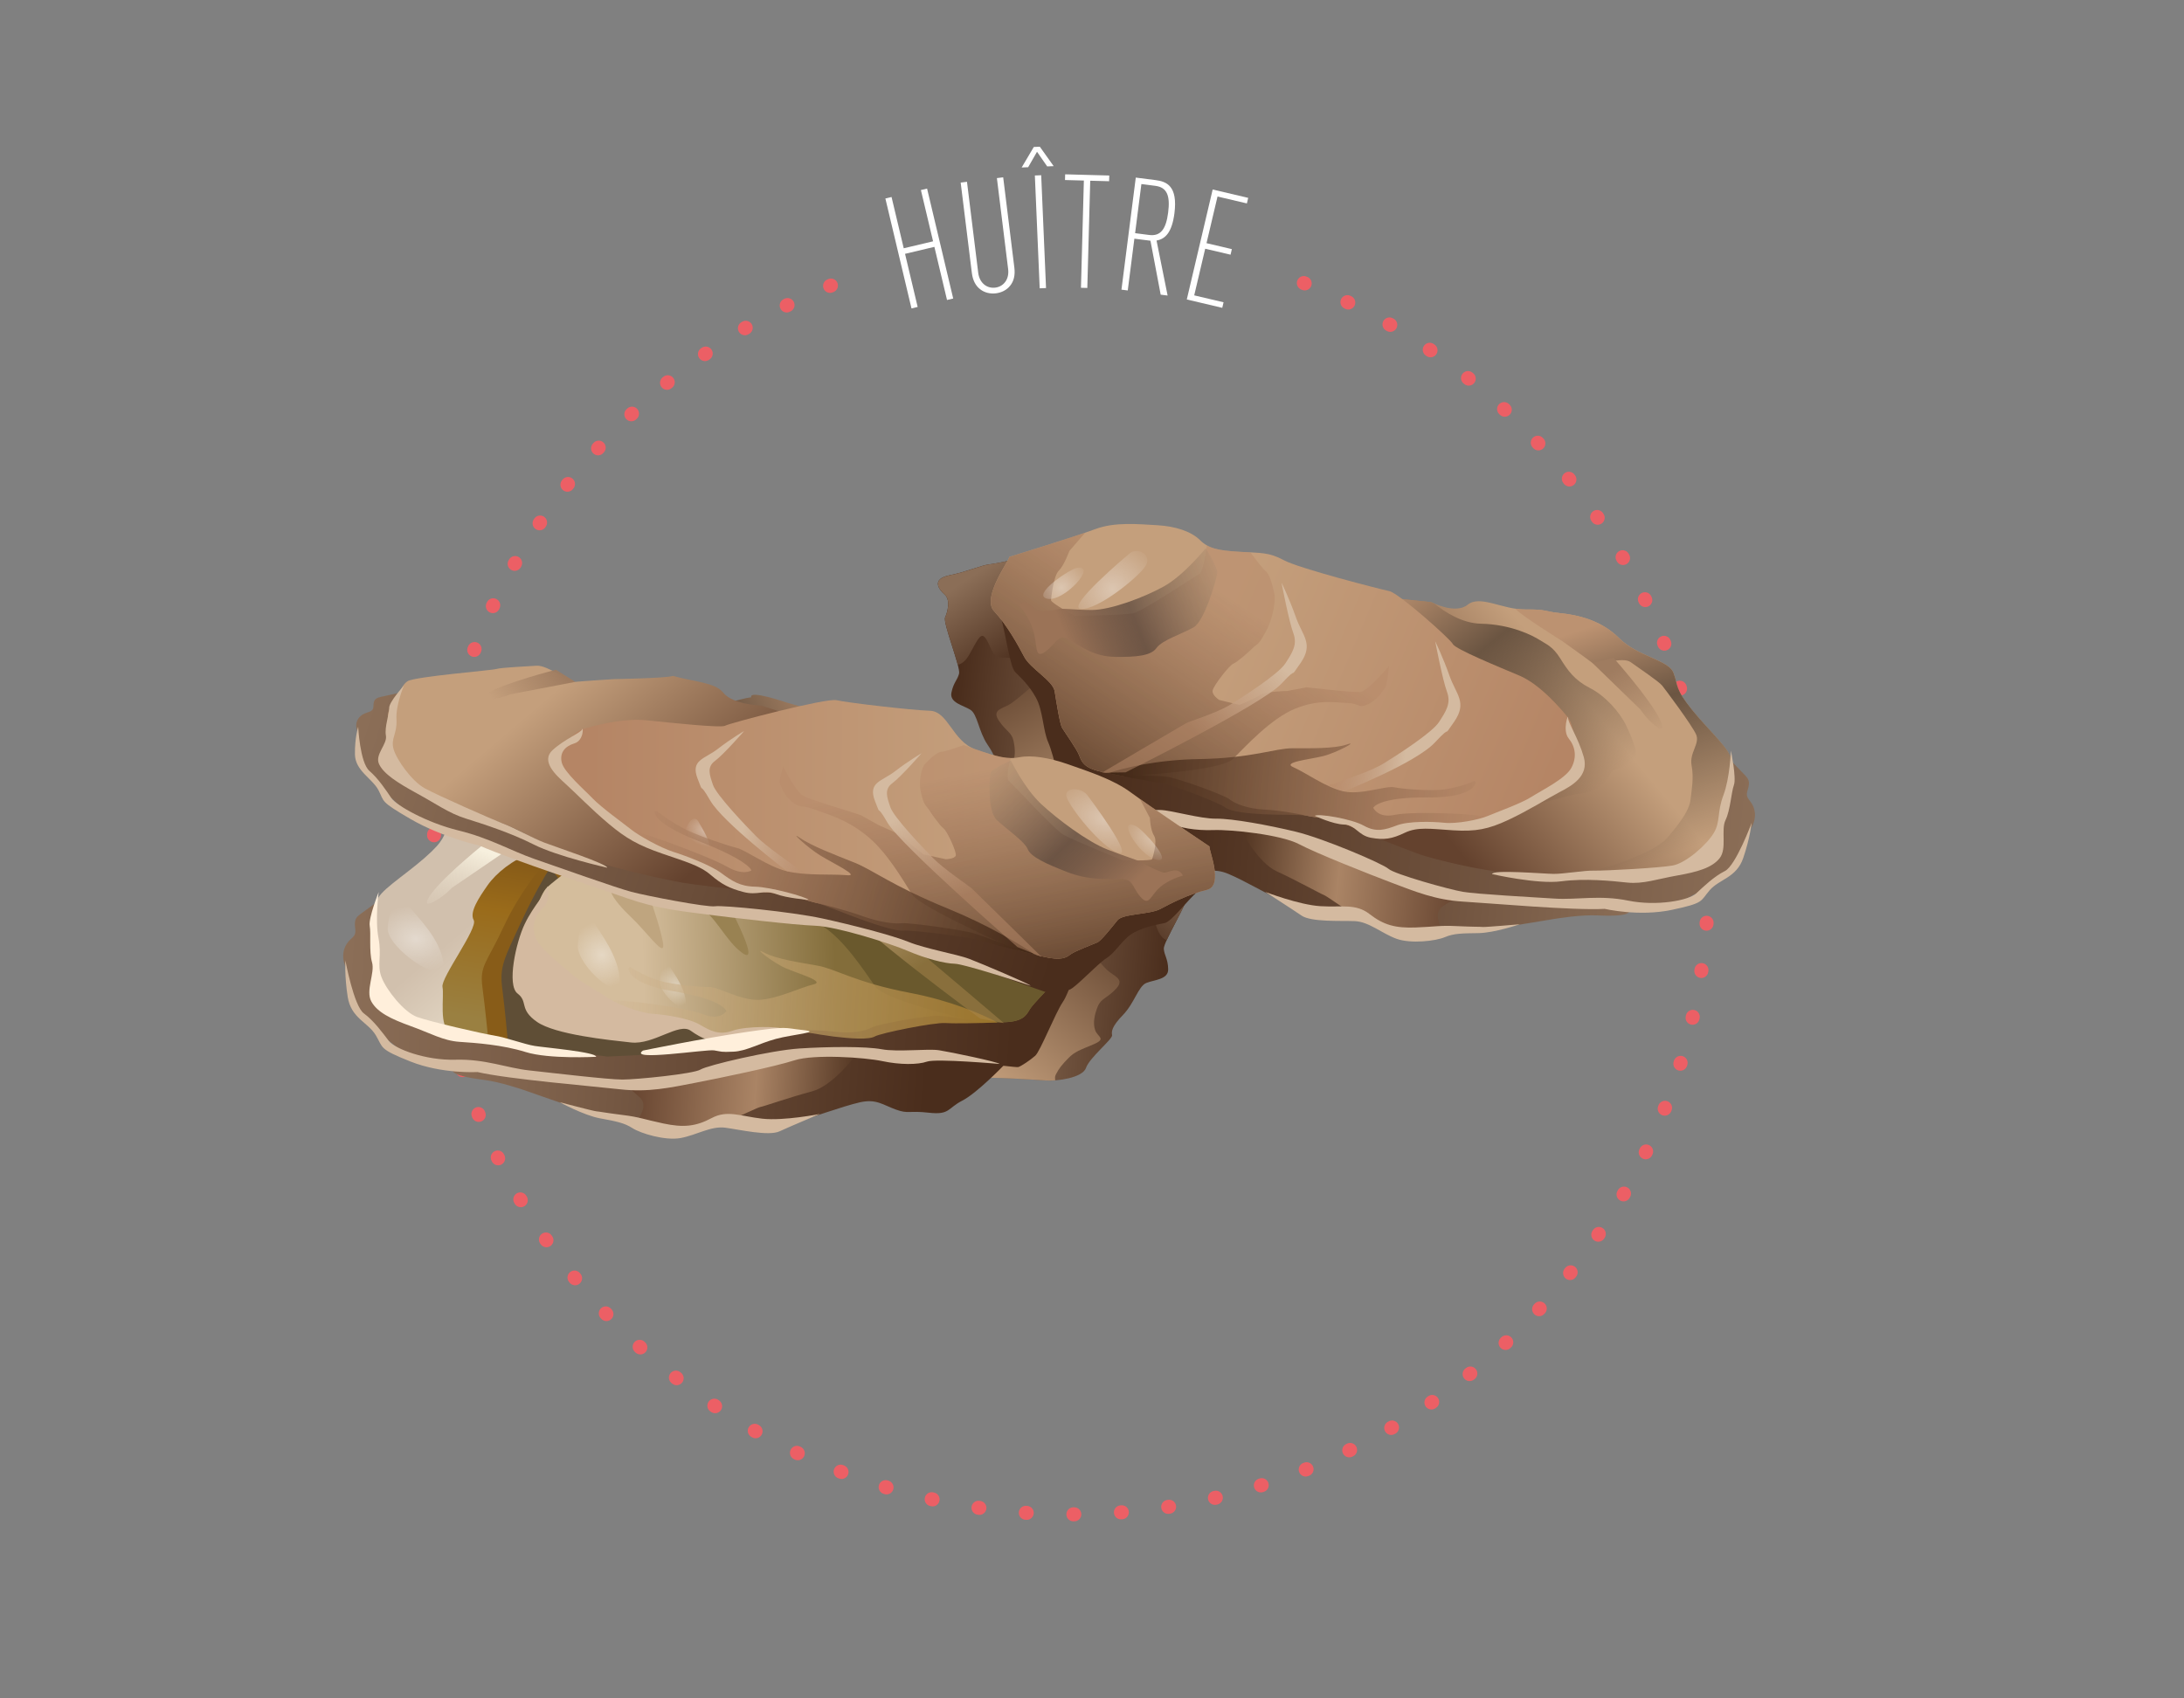 <?xml version="1.0" encoding="utf-8"?>
<!-- Generator: Adobe Illustrator 16.0.0, SVG Export Plug-In . SVG Version: 6.00 Build 0)  -->
<!DOCTYPE svg PUBLIC "-//W3C//DTD SVG 1.1//EN" "http://www.w3.org/Graphics/SVG/1.1/DTD/svg11.dtd">
<svg version="1.1" id="Calque_1" xmlns="http://www.w3.org/2000/svg" xmlns:xlink="http://www.w3.org/1999/xlink" x="0px" y="0px"
	 width="234px" height="182px" viewBox="0 0 234 182" enable-background="new 0 0 234 182" xml:space="preserve">
<rect x="0" y="0" width="234" height="182" fill="#808080" stroke="none"/>
<g id="huitre">
	
		<path fill="none" stroke="#EC5F65" stroke-width="1.5" stroke-linecap="round" stroke-linejoin="round" stroke-miterlimit="10" stroke-dasharray="0.1,5" d="
		M89.029,30.598c-25.318,10.266-43.028,35.251-42.66,64.216c0.479,37.735,31.458,67.938,69.195,67.461
		c37.736-0.479,67.939-31.459,67.461-69.195c-0.381-30.024-20.07-55.281-47.11-64.108"/>
	<g>
		<g>
			<path fill="#FFFFFF" d="M101.466,32.146l-1.353-5.692l-3.144,0.747l1.352,5.691L97.66,33.05l-2.798-11.781l0.662-0.157
				l1.305,5.494l3.144-0.747l-1.305-5.493l0.662-0.157l2.799,11.78L101.466,32.146z"/>
			<path fill="#FFFFFF" d="M108.235,30.609c-0.369,0.475-0.935,0.75-1.526,0.823c-0.59,0.072-1.206-0.057-1.68-0.427
				c-0.471-0.353-0.8-0.929-0.902-1.756l-1.197-9.684l0.675-0.084l1.205,9.753c0.136,1.096,0.93,1.699,1.824,1.589
				c0.894-0.109,1.517-0.89,1.381-1.985l-1.205-9.752l0.675-0.084l1.197,9.685C108.785,29.515,108.606,30.152,108.235,30.609z"/>
			<path fill="#FFFFFF" d="M112.198,17.831l-1.088-1.569l-0.95,1.656l-0.696,0.03l1.301-2.199l0.645-0.027l1.484,2.08
				L112.198,17.831z M111.396,30.896l-0.518-12.09l0.679-0.029l0.518,12.091L111.396,30.896z"/>
			<path fill="#FFFFFF" d="M116.81,19.366l-0.313,11.491l-0.68-0.018l0.312-11.492l-2.022-0.055l0.017-0.612l4.728,0.128
				l-0.019,0.612L116.81,19.366z"/>
			<path fill="#FFFFFF" d="M124.359,31.576l-1.096-5.78l-1.723-0.219l-0.709,5.548l-0.675-0.086l1.534-12.009l2.125,0.271
				c1.182,0.151,2.389,0.631,2.017,3.549c-0.255,1.991-0.938,2.76-1.917,2.927l1.186,5.894L124.359,31.576z M123.793,19.916
				l-1.502-0.192l-0.672,5.262l1.501,0.193c1.265,0.161,1.815-0.66,2.04-2.414C125.385,21.011,125.059,20.077,123.793,19.916z"/>
			<path fill="#FFFFFF" d="M127.156,32.09l2.773-11.783l3.807,0.896l-0.141,0.596l-3.146-0.74l-1.179,4.998l2.715,0.639
				l-0.141,0.596l-2.715-0.639l-1.177,4.998l3.144,0.74l-0.14,0.596L127.156,32.09z"/>
		</g>
	</g>
	<g>
		
			<linearGradient id="SVGID_1_" gradientUnits="userSpaceOnUse" x1="360.766" y1="157.404" x2="382.36" y2="157.404" gradientTransform="matrix(0.995 0.104 -0.104 0.995 -243.009 -121.248)">
			<stop  offset="0.146" style="stop-color:#4A2D1C"/>
			<stop  offset="1" style="stop-color:#8B6E57"/>
		</linearGradient>
		<path fill="url(#SVGID_1_)" d="M119.441,88.924c-1.184-0.326-5.892-0.819-6.894-0.924s-3.654-0.891-3.84-2.023
			s-2.268-3.479-2.127-3.869c0.143-0.391,0.195-0.892-0.771-2.309c-0.963-1.418-1.076-3.253-1.835-3.737
			c-0.76-0.485-2.251-0.743-2.036-1.834c0.216-1.092,0.647-1.35,0.82-2.042c0.176-0.69-1.758-5.45-1.494-6.031
			c0.264-0.58,0.601-1.862-0.049-2.438c-0.648-0.574-1.445-1.67,0.521-2.071c1.967-0.402,3.354-1.067,4.275-1.173
			c0.924-0.106,2.689-0.529,2.689-0.529s8.416,15.366,8.696,15.597C117.68,75.775,119.441,88.924,119.441,88.924z"/>
		
			<linearGradient id="SVGID_2_" gradientUnits="userSpaceOnUse" x1="371.638" y1="156.058" x2="363.578" y2="146.285" gradientTransform="matrix(0.995 0.104 -0.104 0.995 -243.009 -121.248)">
			<stop  offset="0.146" style="stop-color:#4A2D1C"/>
			<stop  offset="1" style="stop-color:#8B6E57"/>
		</linearGradient>
		<path fill="url(#SVGID_2_)" d="M108.741,60.014c-0.029-0.019-0.059-0.037-0.088-0.056c-0.282,0.067-1.804,0.42-2.639,0.517
			c-0.922,0.105-2.309,0.771-4.275,1.173c-1.967,0.401-1.17,1.498-0.521,2.071c0.649,0.575,0.312,1.856,0.049,2.438
			c-0.205,0.454,0.932,3.466,1.354,5.087c0.422-0.101,0.84-0.376,1.274-1.165c1.001-1.82,1.274-2.5,1.871-1.424
			c0.597,1.075,0.513,1.876,1.936,1.823c1.424-0.053,0.217,0.833,2.13-0.993c1.02-0.974,1.684-2.415,2.07-3.72
			C110.325,62.904,108.969,60.431,108.741,60.014z"/>
		
			<linearGradient id="SVGID_3_" gradientUnits="userSpaceOnUse" x1="380.81" y1="173.456" x2="366.71" y2="154.52" gradientTransform="matrix(0.995 0.104 -0.104 0.995 -243.009 -121.248)">
			<stop  offset="0" style="stop-color:#C49F7C"/>
			<stop  offset="0.999" style="stop-color:#5B3D29"/>
		</linearGradient>
		<path fill="url(#SVGID_3_)" d="M110.513,73.606c0,0-1.449,1.266-2.213,1.794c-0.765,0.527-2.088,0.591-1.303,1.787
			c0.787,1.197,1.389,1.261,1.594,2.193c0.207,0.933,0.212,1.846-0.162,2.516c-0.373,0.669-1.387,0.664-0.058,1.512
			c1.329,0.848,1.81,1.101,2.338,1.866c0.527,0.765,0.785,1.196,1.013,1.929c0.088,0.283,0.004,0.474-0.047,0.626
			c0.344,0.088,0.651,0.147,0.875,0.171c1.002,0.104,5.71,0.598,6.894,0.924c0,0-0.256-1.909-0.59-4.283
			c-0.117-0.296-0.196-0.527-0.211-0.661C118.596,83.468,110.513,73.606,110.513,73.606z"/>
		
			<linearGradient id="SVGID_4_" gradientUnits="userSpaceOnUse" x1="380.043" y1="173.819" x2="438.704" y2="173.819" gradientTransform="matrix(0.995 0.104 -0.104 0.995 -243.009 -121.248)">
			<stop  offset="0.146" style="stop-color:#4A2D1C"/>
			<stop  offset="1" style="stop-color:#8B6E57"/>
		</linearGradient>
		<path fill="url(#SVGID_4_)" d="M117.294,87.18c0,0,2.28,3.379,3.688,4.438c1.408,1.06,1.033,1.729,3.248,1.86
			c2.213,0.131,2.071,0.521,3.518,0.268c1.445-0.253,2.208-0.782,3.859-0.102c1.649,0.68,5.088,2.66,6.248,3.187
			s5.638,1.3,6.871,1.125s3.828,2.124,5.241,2.17c1.412,0.046,2.283,0.44,3.037,0.015c0.754-0.428,2.699-0.629,3.701-0.521
			c1.001,0.104,4.69-0.319,5.104-0.378c0.41-0.06,3.812-0.612,4.532-0.739c0.724-0.127,3.091-0.484,4.804-0.408
			c1.715,0.078,3.14,0.025,3.381-0.354c0.242-0.379,1.224-0.074,0.242-0.379c-0.979-0.307-20.881-3.709-23.123-4.551
			c-2.239-0.845-18.31-5.06-18.31-5.06s0.634-0.238-0.479-0.254C131.747,87.479,117.294,87.18,117.294,87.18z"/>
		
			<linearGradient id="SVGID_5_" gradientUnits="userSpaceOnUse" x1="395.858" y1="174.483" x2="420.246" y2="174.483" gradientTransform="matrix(0.995 0.104 -0.104 0.995 -243.009 -121.248)">
			<stop  offset="0" style="stop-color:#523522"/>
			<stop  offset="0.438" style="stop-color:#AA8465"/>
			<stop  offset="0.999" style="stop-color:#64422E"/>
		</linearGradient>
		<path fill="url(#SVGID_5_)" d="M133.003,89.029c0,0,1.769,3.426,3.798,4.348c2.03,0.922,4.711,2.418,5.102,2.561
			c0.39,0.144,4.523,3.209,5.615,3.427c1.092,0.215,2.441,0.86,3.532,1.077c1.093,0.218,3.08-0.385,3.312-0.666
			c0.231-0.278-1.012-1.93,0.283-2.705c1.297-0.773,1.74-1.133,2.082-1.504c0.344-0.367,0.006-1.012,0.006-1.012
			S133.592,87.268,133.003,89.029z"/>
		
			<linearGradient id="SVGID_6_" gradientUnits="userSpaceOnUse" x1="367.606" y1="159.228" x2="450.425" y2="159.228" gradientTransform="matrix(0.995 0.104 -0.104 0.995 -243.009 -121.248)">
			<stop  offset="0.146" style="stop-color:#4A2D1C"/>
			<stop  offset="1" style="stop-color:#8B6E57"/>
		</linearGradient>
		<path fill="url(#SVGID_6_)" d="M108.13,60.595c0,0-1.412,3.802-0.89,5.579c0.522,1.775,0.968,5.267,1.517,5.83
			c0.549,0.564,1.477,1.371,2.242,2.768c0.766,1.397,0.745,3.522,1.32,4.797c0.575,1.275,1.447,5.52,1.896,6.074
			c0.448,0.553,1.276,1.35,1.566,1.48c0.29,0.132,9.37,0.476,11.975,0.748c2.605,0.273,9.317,0.977,11.848,1.951
			c2.533,0.974,9.541,4.646,12.326,5.14c2.782,0.494,2.282,0.44,5.778,0.91c3.495,0.467,7.045,0.435,10.649,0.812
			c3.605,0.377,6.476,0.07,8.77,0.412s4.075-1.193,4.598-1.342c0.521-0.146,1.438-1.165,1.86-1.324
			c0.422-0.158,2.224-1.894,2.558-2.162c0.33-0.27,1.137-3.122,1.366-3.399c0.234-0.28,0.729-1.14,0.435-2.184
			c-0.297-1.043-1.01-1.018-0.702-1.998c0.305-0.98,0.126-1.202-0.423-1.767c-0.549-0.563-1.34-1.389-1.34-1.389L108.13,60.595z"/>
		
			<linearGradient id="SVGID_7_" gradientUnits="userSpaceOnUse" x1="430.144" y1="151.574" x2="415.639" y2="166.481" gradientTransform="matrix(0.995 0.104 -0.104 0.995 -243.009 -121.248)">
			<stop  offset="0" style="stop-color:#C49F7C"/>
			<stop  offset="0.999" style="stop-color:#64422E"/>
		</linearGradient>
		<path fill="url(#SVGID_7_)" d="M139.707,86.592c0,0,10.87,4.516,12.966,5.141c2.095,0.625,10.117,2.683,15.065,1.851
			c4.949-0.832,5.49,0.438,9.195-0.117s5.351-0.789,6.144-1.922c0.794-1.132,1.545-4.431,1.748-5.083
			c0.204-0.654,0.54-3.86,0.651-4.929c0.11-1.069-2.244-3.071-4.158-5.432c-1.912-2.361-1.483-2.586-2.012-3.992
			c-0.527-1.406-3.867-1.755-5.822-3.717c-1.955-1.96-4.465-2.494-6.336-2.689c-1.869-0.196-1.31-0.407-3.739-0.392
			c-2.433,0.016-4.83-1.587-6.158-0.51c-1.328,1.075-3.888-0.272-3.888-0.272l-3.74-0.393l-5.02,1.5L139.707,86.592z"/>
		
			<linearGradient id="SVGID_8_" gradientUnits="userSpaceOnUse" x1="410.735" y1="140.217" x2="432.762" y2="162.11" gradientTransform="matrix(0.995 0.104 -0.104 0.995 -243.009 -121.248)">
			<stop  offset="0" style="stop-color:#BC9271"/>
			<stop  offset="0.374" style="stop-color:#6B5542"/>
			<stop  offset="1" style="stop-color:#6B5542;stop-opacity:0"/>
		</linearGradient>
		<path fill="url(#SVGID_8_)" d="M175.064,81.654c0.619-0.746-0.147-2.447-0.812-3.866c-0.662-1.42-2.229-3.206-3.896-4.055
			c-1.666-0.85-2.369-1.869-3.181-3.168c-0.81-1.301-1.462-1.504-2.222-1.989c-0.762-0.484-3.064-1.671-6.303-1.74
			c-1.99-0.042-3.859-1.251-5.002-2.173c-0.182-0.08-0.291-0.137-0.291-0.137l-3.739-0.393l-2.847,0.85
			c-0.178,0.355-0.334,0.726-0.465,1.1c-0.963,2.734,2.742,2.178,3.307,4.533c0.562,2.354,11.514,12.55,11.853,14.476
			c0.341,1.927,2.869,0.976,3.271,1.019c0.402,0.041,3.479-0.986,4.845-1.112c1.362-0.128,2.544-1.084,2.909-1.993
			C172.857,82.098,174.448,82.4,175.064,81.654z"/>
		
			<linearGradient id="SVGID_9_" gradientUnits="userSpaceOnUse" x1="431.658" y1="143.834" x2="442.403" y2="167.472" gradientTransform="matrix(0.995 0.104 -0.104 0.995 -243.009 -121.248)">
			<stop  offset="0" style="stop-color:#BC9271"/>
			<stop  offset="0.374" style="stop-color:#6B5542"/>
			<stop  offset="1" style="stop-color:#6B5542;stop-opacity:0"/>
		</linearGradient>
		<path fill="url(#SVGID_9_)" d="M181.318,76.098c-1.912-2.361-1.483-2.586-2.012-3.992c-0.527-1.406-3.867-1.755-5.822-3.717
			c-1.955-1.96-4.465-2.494-6.336-2.689c-1.869-0.196-1.31-0.407-3.739-0.392c-0.353,0.002-0.701-0.031-1.05-0.084
			c0.461,0.634,5.017,3.472,5.017,3.472s0.737,0.525,1.517,1.084c0.762,0.549,1.562,1.13,1.748,1.283
			c0.371,0.309,3.185-0.747,4.062-0.115c0.88,0.633,3.023,2.073,3.384,2.516c0.356,0.442,3.201,4.251,3.638,5.243
			c0.437,0.991-0.744,1.948-0.481,3.326c0.26,1.378-0.015,2.699-0.111,3.635c-0.099,0.935-0.759,2.08-2.452,4.064
			c-1.628,1.907-7.363,3.443-7.806,3.56c2.319,0.004,3.335,0.584,6.063,0.174c3.705-0.557,5.351-0.789,6.144-1.922
			c0.794-1.132,1.545-4.431,1.748-5.083c0.204-0.654,0.54-3.86,0.651-4.929C185.589,80.461,183.232,78.459,181.318,76.098z"/>
		
			<linearGradient id="SVGID_10_" gradientUnits="userSpaceOnUse" x1="389.474" y1="152.457" x2="427.045" y2="164.041" gradientTransform="matrix(0.995 0.104 -0.104 0.995 -243.009 -121.248)">
			<stop  offset="0" style="stop-color:#C49F7C"/>
			<stop  offset="0.999" style="stop-color:#B58565"/>
		</linearGradient>
		<path fill="url(#SVGID_10_)" d="M108.124,59.682c0.068,0.312-2.988,4.346-1.621,5.806c1.365,1.46,2.559,3.611,3.233,4.897
			c0.677,1.287,3.075,2.551,3.261,3.685c0.186,1.133,0.544,3.501,0.803,3.933c0.259,0.433,1.582,2.292,1.82,2.925
			c0.237,0.632,0.465,1.365,2.348,1.765c1.882,0.399,5.73,0.398,6.935,0.524c1.201,0.126,6.274,1.974,6.834,2.438
			c0.561,0.464,1.921,1.011,3.734,1.101c1.812,0.088,3.795,0.498,4.786,0.703c0.99,0.206,2.705,0.283,2.705,0.283
			s3.75,1.912,4.884,1.729c1.133-0.186,2.353-1.172,4.775-1.121c2.426,0.053,5.934,0.42,7.852-0.493
			c1.92-0.913,4.201-2.396,5.719-3.351c1.52-0.955,2.463-1.262,2.666-2.253c0.207-0.99-0.139-4.47-0.854-5.356
			s-2.97-3.553-5.2-4.495s-6.893-2.849-7.14-3.382c-0.25-0.532-5.81-5.47-6.802-5.675c-0.989-0.205-9.67-2.432-11.301-3.312
			c-1.629-0.879-2.451-0.763-4.767-0.905c-2.313-0.141-3.306-0.347-4.226-1.253c-0.916-0.906-2.577-1.484-4.592-1.595
			c-2.016-0.11-4.521-0.373-6.628,0.42C115.241,57.491,108.124,59.682,108.124,59.682z"/>
		
			<linearGradient id="SVGID_11_" gradientUnits="userSpaceOnUse" x1="375.403" y1="173.219" x2="390.815" y2="144.511" gradientTransform="matrix(0.995 0.104 -0.104 0.995 -243.009 -121.248)">
			<stop  offset="0" style="stop-color:#402615"/>
			<stop  offset="0.999" style="stop-color:#B78969;stop-opacity:0.5"/>
		</linearGradient>
		<path fill="url(#SVGID_11_)" d="M145.702,74.154c-0.812,0.016-2.113-0.12-2.615-0.173c-0.5-0.052-3.104-0.325-3.104-0.325
			l-2.065,0.391c0,0-2.437,0.049-2.879,0.408c-0.44,0.358-2.24,1.082-2.24,1.082l-2.173-0.532c0,0-0.759-0.484-0.706-0.985
			c0.052-0.5,1.808-2.748,2.229-2.906c0.422-0.158,1.648-1.245,2.104-1.703c0.454-0.46,0.521-0.148,1.4-1.778
			c0.882-1.63,0.979-3.544,0.912-3.854c-0.069-0.312-0.404-2.162-0.957-2.578c-0.276-0.209-0.989-1.136-1.633-2.009
			c-0.351-0.017-0.736-0.035-1.179-0.062c-1.726-0.105-2.715-0.246-3.487-0.687c-0.185,1.362-0.466,2.889-0.812,3.072
			c-0.643,0.337-6.094,4.021-7.127,4.216c-1.032,0.196-6.205,0.261-6.205,0.261s-2.589-1.385-2.558-1.686
			c0.031-0.301,0.272-2.604,0.837-3.153c0.563-0.549,1.132-2.11,1.132-2.11l1.69-1.958c-2.798,0.955-8.138,2.599-8.138,2.599
			c0.068,0.312-2.988,4.346-1.621,5.806c1.365,1.46,2.559,3.611,3.233,4.897c0.677,1.287,3.075,2.551,3.261,3.685
			c0.186,1.133,0.544,3.501,0.803,3.933c0.259,0.433,1.582,2.292,1.82,2.925c0.237,0.632,0.465,1.365,2.348,1.765
			c0.682,0.145,1.521,0.319,2.369,0.489c3.371-0.191,10.627-0.726,11.75-1.846c1.471-1.466,4.1-4.331,6.641-5.381
			s4.324-0.661,5.639-0.625c1.312,0.036,1.148,0.627,2.213,0.13c1.064-0.496,1.57-1.456,1.805-1.736
			c0.23-0.279,0.451-2.383,0.451-2.383S146.516,74.138,145.702,74.154z"/>
		
			<linearGradient id="SVGID_12_" gradientUnits="userSpaceOnUse" x1="371.465" y1="152.972" x2="392.415" y2="141.993" gradientTransform="matrix(0.995 0.104 -0.104 0.995 -243.009 -121.248)">
			<stop  offset="0.157" style="stop-color:#9B7357;stop-opacity:0.993"/>
			<stop  offset="0.478" style="stop-color:#5D493D;stop-opacity:0.761"/>
			<stop  offset="1" style="stop-color:#C49F7C;stop-opacity:0.5"/>
		</linearGradient>
		<path fill="url(#SVGID_12_)" d="M109.202,64.86c0,0,1.086,1.227,1.529,2.793c0.445,1.566,0.086,3.048,1.293,2.161
			c1.207-0.886,1.323-1.989,2.562-1.251c1.238,0.737,2.647,1.797,4.873,1.828c2.225,0.03,3.859-0.102,4.453-0.952
			c0.596-0.849,2.795-1.53,3.98-2.216c1.187-0.686,2.471-5.21,2.532-5.812c0.062-0.6-1.239-2.662-1.239-2.662
			s-2.33,2.896-4.479,4.088c-2.149,1.193-5.733,2.54-7.76,2.529c-2.024-0.009-3.116-0.224-3.639-0.077
			c-0.521,0.147-2.056,0.291-2.346,0.16C110.673,65.318,110.019,63.831,109.202,64.86z"/>
		
			<radialGradient id="SVGID_13_" cx="379.238" cy="145.672" r="5.697" gradientTransform="matrix(0.995 0.104 -0.104 0.995 -243.009 -121.248)" gradientUnits="userSpaceOnUse">
			<stop  offset="0" style="stop-color:#FFFFFF;stop-opacity:0.4"/>
			<stop  offset="0.999" style="stop-color:#FEFEFE;stop-opacity:0"/>
		</radialGradient>
		<path fill="url(#SVGID_13_)" d="M120.915,59.402c0,0-6.884,5.761-5.07,5.849c1.812,0.089,6.02-3.319,6.857-4.547
			C123.54,59.476,121.82,58.485,120.915,59.402z"/>
		
			<radialGradient id="SVGID_14_" cx="373.798" cy="146.075" r="3.447" gradientTransform="matrix(0.995 0.104 -0.104 0.995 -243.009 -121.248)" gradientUnits="userSpaceOnUse">
			<stop  offset="0" style="stop-color:#FFFFFF;stop-opacity:0.4"/>
			<stop  offset="0.999" style="stop-color:#FEFEFE;stop-opacity:0"/>
		</radialGradient>
		<path fill="url(#SVGID_14_)" d="M115.396,60.851c-0.777,0.125-4.966,2.923-3.184,3.312
			C113.994,64.552,117.662,60.479,115.396,60.851z"/>
		
			<linearGradient id="SVGID_15_" gradientUnits="userSpaceOnUse" x1="381.019" y1="164.156" x2="423.057" y2="164.156" gradientTransform="matrix(0.995 0.104 -0.104 0.995 -243.009 -121.248)">
			<stop  offset="0" style="stop-color:#402615"/>
			<stop  offset="0.999" style="stop-color:#B78969;stop-opacity:0.5"/>
		</linearGradient>
		<path fill="url(#SVGID_15_)" d="M149.488,87.313c-1.866,0.412-2.352-0.755-2.352-0.755s0.524-1.159,5.889-1.104
			c5.363,0.056,5.371-1.969,4.841-1.721c-0.533,0.248-1.898,0.713-3.232,0.876c-1.334,0.165-4.35-0.05-5.241-0.245
			c-0.892-0.194-3.531,0.846-5.414,0.445c-1.883-0.399-4.141-2.054-5.399-2.591c-1.261-0.537,1.709-0.834,3.163-1.188
			c1.453-0.355,3.929-1.715,2.562-1.251c-1.367,0.464-3.893,0.403-5.814,0.404c-1.926,0-4.266,1.071-10.149,1.164
			c-4.261,0.066-7.862,0.911-9.612,1.503c1.865,0.39,4.352,0.882,5.4,0.992c1.201,0.126,6.555,2.206,7.115,2.669
			c0.559,0.465,2.462,0.664,4.275,0.753c1.812,0.089,3.748-0.013,4.738,0.192c0.99,0.206,2.705,0.283,2.705,0.283
			s3.75,1.912,4.885,1.729c1.133-0.186,2.352-1.172,4.774-1.121c2.426,0.053,5.935,0.42,7.853-0.493
			C159.833,87.182,151.355,86.901,149.488,87.313z"/>
		<path fill="#D4BAA0" d="M117.771,87.129c0,0,6.692,0.566,7.586,1.064c0.894,0.5,2.75,0.829,4.647,0.758
			c1.896-0.072,7.241,0.488,9.16,1.5c1.92,1.012,7.496,3.217,9.964,4.15c2.469,0.933,4.669,1.84,7.621,2.015
			c2.952,0.174,11.783,0.965,15.18,0.778c0,0,3.656,0.855,7.18,0.11c3.521-0.745,3.029-0.896,4.067-2.104
			c1.039-1.207,2.873-1.318,3.605-3.471c0.729-2.152,0.897-3.756,0.897-3.756s-1.695,4.583-2.869,5.169
			c-1.177,0.587-2.306,1.685-3.09,2.41c-0.785,0.729-4.195,1.386-7.271,0.759c-3.075-0.625-5.464-0.064-7.878-0.218
			c-2.415-0.151-8.357-0.474-9.85-0.729c-1.494-0.256-7.3-1.881-7.947-2.455c-0.648-0.572-6.95-3.258-9.914-3.976
			c-2.965-0.716-6.84-1.426-8.562-1.404c-1.725,0.022-4.767-0.904-5.979-0.93C123.109,86.776,117.96,86.946,117.771,87.129z"/>
		<path fill="#D4BAA0" d="M140.868,87.422c0,0,1.931,0.912,3.144,0.938c1.213,0.025,1.497,1.17,2.891,1.417
			c1.394,0.248,2.216,0.132,3.603-0.534c1.388-0.665,2.777-0.418,5.193-0.266c2.413,0.151,3.758-0.113,5.889-1.105
			c2.129-0.992,4.188-2.295,5.478-2.971c1.285-0.675,3.215-1.688,2.625-3.777c-0.592-2.087-1.737-3.726-1.687-4.227
			c0.054-0.501-0.646,1.351,0.07,2.235c0.718,0.886,0.901,2.02,0.274,3.17c-0.627,1.149-3.188,2.4-4.273,3.096
			c-1.088,0.696-3.719,1.636-4.672,2.042c-0.954,0.406-3.332,0.866-4.635,0.73c-1.303-0.137-3.828-0.198-5.094,0.276
			c-1.265,0.476-2.209,0.782-3.548,0.033C144.786,87.731,141.201,87.153,140.868,87.422z"/>
		<path fill="#D4BAA0" d="M159.863,93.667c0,0,4.846,1.115,7.412,0.776c2.567-0.338,5.373-0.045,7.076,0.134
			c1.703,0.18,3.181-0.375,5.347-0.757c2.167-0.381,3.731-0.823,4.549-1.854c0.817-1.027,0.114-3.026,0.631-4.087
			c0.517-1.06,0.616-2.974,0.899-3.755c0.285-0.78-0.322-3.68-0.322-3.68s-0.104,2.926-0.805,4.777
			c-0.699,1.852-0.295,2.805-1.031,4.045c-0.737,1.238-2.973,3.233-4.417,3.486c-1.444,0.255-7.147,0.567-8.361,0.542
			c-1.213-0.023-3.278,0.365-4.393,0.352C165.334,93.631,159.915,93.165,159.863,93.667z"/>
		<path fill="#D4BAA0" d="M135.559,95.576c0,0,3.603,1.39,5.916,1.531c2.314,0.141,3.78-0.312,5.277,0.855
			c1.498,1.169,2.779,1.508,4.915,1.428c2.135-0.08,2.558-0.238,4.371-0.149s2.524,0.062,2.825,0.094
			c0.301,0.031,3.979-0.292,3.979-0.292s-2.729,0.93-4.454,0.952c-1.726,0.021-2.638,0.026-3.592,0.435
			c-0.954,0.406-3.622,0.733-5.184,0.166c-1.561-0.57-2.947-1.828-4.461-1.887s-4.672,0.118-5.711-0.6
			C138.404,97.393,135.559,95.576,135.559,95.576z"/>
		
			<linearGradient id="SVGID_16_" gradientUnits="userSpaceOnUse" x1="433.583" y1="148.631" x2="439.022" y2="155.178" gradientTransform="matrix(0.995 0.104 -0.104 0.995 -243.009 -121.248)">
			<stop  offset="0" style="stop-color:#9F7C60"/>
			<stop  offset="1" style="stop-color:#9F7C60;stop-opacity:0"/>
		</linearGradient>
		<path fill="url(#SVGID_16_)" d="M175.786,76.058c0.812,1.3,3.166,3.303,2.054,1.025c-1.111-2.277-4.979-6.599-4.979-6.599
			l-2.221,0.578L175.786,76.058z"/>
		
			<linearGradient id="SVGID_17_" gradientUnits="userSpaceOnUse" x1="404.623" y1="156.098" x2="417.805" y2="156.098" gradientTransform="matrix(0.995 0.104 -0.104 0.995 -243.009 -121.248)">
			<stop  offset="0" style="stop-color:#B78969;stop-opacity:0.5"/>
			<stop  offset="0.582" style="stop-color:#D4BAA0"/>
		</linearGradient>
		<path fill="url(#SVGID_17_)" d="M143.979,84.811c0,0,7.713-3.04,9.769-5.255c2.058-2.216,0.623-0.138,2.058-2.216
			c1.434-2.078,0.202-2.916-0.498-4.914c-0.703-1.998-1.537-3.706-1.537-3.706s0.783,4.133,1.258,5.398
			c0.476,1.266-0.119,2.114-0.848,3.253c-0.728,1.14-4.527,3.577-5.936,4.442c-1.407,0.866-4.34,1.774-4.66,1.942
			c-0.32,0.169-1.255,0.375-1.255,0.375L143.979,84.811z"/>
		
			<linearGradient id="SVGID_18_" gradientUnits="userSpaceOnUse" x1="388.541" y1="159.12" x2="401.837" y2="144.012" gradientTransform="matrix(0.995 0.104 -0.104 0.995 -243.009 -121.248)">
			<stop  offset="0" style="stop-color:#B78969;stop-opacity:0.5"/>
			<stop  offset="0.582" style="stop-color:#D4BAA0"/>
		</linearGradient>
		<path fill="url(#SVGID_18_)" d="M120.594,82.766c0,0,14.639-7.278,16.692-9.493c2.056-2.215,0.623-0.137,2.056-2.215
			c1.436-2.079,0.206-2.917-0.496-4.914c-0.703-1.998-1.537-3.706-1.537-3.706s0.782,4.133,1.258,5.398s-0.121,2.114-0.848,3.253
			c-0.728,1.14-4.527,3.578-5.936,4.442c-1.407,0.867-4.34,1.774-4.66,1.943c-0.321,0.169-9.064,5.33-9.064,5.33L120.594,82.766z"/>
	</g>
	<g>
		<g>
			
				<linearGradient id="SVGID_19_" gradientUnits="userSpaceOnUse" x1="-1639.398" y1="219.883" x2="-1617.483" y2="219.883" gradientTransform="matrix(-0.998 -0.067 -0.067 0.998 -1492.904 -226.74)">
				<stop  offset="0.146" style="stop-color:#4A2D1C"/>
				<stop  offset="1" style="stop-color:#8B6E57"/>
			</linearGradient>
			<path fill="url(#SVGID_19_)" d="M105.114,115.518c1.238-0.121,6.031,0.201,7.051,0.271c1.02,0.066,3.809-0.256,4.191-1.354
				c0.381-1.104,2.871-3.088,2.796-3.502c-0.073-0.414-0.041-0.926,1.173-2.177c1.211-1.25,1.641-3.063,2.483-3.418
				c0.844-0.354,2.379-0.353,2.354-1.479c-0.025-1.129-0.413-1.463-0.469-2.185c-0.055-0.721,2.703-5.146,2.541-5.771
				c-0.164-0.627-0.276-1.967,0.473-2.428c0.748-0.461,1.734-1.42-0.162-2.164c-1.896-0.742-3.168-1.648-4.07-1.914
				c-0.904-0.266-2.598-0.995-2.598-0.995s-11.082,13.907-11.402,14.088C109.155,102.675,105.114,115.518,105.114,115.518z"/>
			
				<linearGradient id="SVGID_20_" gradientUnits="userSpaceOnUse" x1="-1628.367" y1="218.512" x2="-1636.546" y2="208.595" gradientTransform="matrix(-0.998 -0.067 -0.067 0.998 -1492.904 -226.74)">
				<stop  offset="0.146" style="stop-color:#4A2D1C"/>
				<stop  offset="1" style="stop-color:#8B6E57"/>
			</linearGradient>
			<path fill="url(#SVGID_20_)" d="M120.829,88.465c0.03-0.013,0.063-0.027,0.097-0.04c0.271,0.115,1.729,0.733,2.549,0.974
				c0.903,0.266,2.176,1.172,4.071,1.914c1.897,0.744,0.91,1.701,0.162,2.162c-0.749,0.463-0.635,1.803-0.472,2.43
				c0.127,0.488-1.532,3.304-2.235,4.852c-0.403-0.173-0.774-0.521-1.071-1.386c-0.687-1.993-0.842-2.722-1.625-1.749
				c-0.781,0.972-0.837,1.788-2.25,1.486c-1.416-0.299-0.361,0.795-1.957-1.36c-0.853-1.149-1.268-2.707-1.427-4.078
				C118.743,91.08,120.527,88.843,120.829,88.465z"/>
			
				<linearGradient id="SVGID_21_" gradientUnits="userSpaceOnUse" x1="-1619.056" y1="236.172" x2="-1633.369" y2="216.952" gradientTransform="matrix(-0.998 -0.067 -0.067 0.998 -1492.904 -226.74)">
				<stop  offset="0" style="stop-color:#C49F7C"/>
				<stop  offset="0.999" style="stop-color:#5B3D29"/>
			</linearGradient>
			<path fill="url(#SVGID_21_)" d="M116.698,101.749c0,0,1.229,1.519,1.901,2.178c0.674,0.66,1.984,0.953,0.991,2.015
				s-1.604,1.02-1.975,1.916c-0.367,0.896-0.531,1.809-0.273,2.543c0.259,0.733,1.271,0.906-0.205,1.521
				c-1.477,0.618-2,0.788-2.66,1.461c-0.66,0.672-0.993,1.061-1.348,1.754c-0.137,0.27-0.086,0.473-0.062,0.633
				c-0.357,0.028-0.676,0.035-0.904,0.021c-1.02-0.069-5.812-0.394-7.051-0.271c0,0,0.586-1.862,1.33-4.182
				c0.17-0.273,0.29-0.492,0.326-0.624C106.907,110.208,116.698,101.749,116.698,101.749z"/>
			
				<linearGradient id="SVGID_22_" gradientUnits="userSpaceOnUse" x1="-1619.834" y1="236.539" x2="-1560.3" y2="236.539" gradientTransform="matrix(-0.998 -0.067 -0.067 0.998 -1492.904 -226.74)">
				<stop  offset="0.146" style="stop-color:#4A2D1C"/>
				<stop  offset="1" style="stop-color:#8B6E57"/>
			</linearGradient>
			<path fill="url(#SVGID_22_)" d="M107.563,114.146c0,0-2.865,2.98-4.458,3.797c-1.592,0.813-1.333,1.551-3.571,1.297
				c-2.236-0.254-2.162,0.162-3.562-0.344c-1.4-0.504-2.072-1.164-3.842-0.771c-1.768,0.395-5.55,1.773-6.801,2.104
				c-1.252,0.324-5.863,0.32-7.066-0.066c-1.203-0.389-4.195,1.459-5.617,1.26c-1.421-0.197-2.359,0.047-3.04-0.512
				c-0.679-0.559-2.589-1.098-3.609-1.166c-1.021-0.068-4.637-1.133-5.038-1.262c-0.4-0.129-3.705-1.274-4.406-1.527
				c-0.699-0.252-3.004-1.021-4.73-1.24c-1.728-0.219-3.142-0.52-3.318-0.941c-0.176-0.42-1.209-0.287-0.177-0.422
				c1.034-0.135,21.523-0.084,23.91-0.537c2.388-0.455,19.185-1.883,19.185-1.883s-0.591-0.349,0.523-0.17
				C93.06,111.938,107.563,114.146,107.563,114.146z"/>
			
				<linearGradient id="SVGID_23_" gradientUnits="userSpaceOnUse" x1="-1603.784" y1="237.213" x2="-1579.033" y2="237.213" gradientTransform="matrix(-0.998 -0.067 -0.067 0.998 -1492.904 -226.74)">
				<stop  offset="0" style="stop-color:#523522"/>
				<stop  offset="0.438" style="stop-color:#AA8465"/>
				<stop  offset="0.999" style="stop-color:#64422E"/>
			</linearGradient>
			<path fill="url(#SVGID_23_)" d="M91.536,113.27c0,0-2.362,3.121-4.553,3.688c-2.19,0.569-5.129,1.603-5.543,1.676
				c-0.416,0.074-5.082,2.425-6.211,2.45s-2.592,0.439-3.721,0.466c-1.128,0.027-3.011-0.92-3.193-1.239
				c-0.185-0.318,1.346-1.754,0.186-2.754c-1.163-1-1.543-1.437-1.822-1.865c-0.277-0.428,0.172-1.014,0.172-1.014
				S91.252,111.406,91.536,113.27z"/>
			
				<linearGradient id="SVGID_24_" gradientUnits="userSpaceOnUse" x1="-1632.459" y1="221.731" x2="-1548.404" y2="221.731" gradientTransform="matrix(-0.998 -0.067 -0.067 0.998 -1492.904 -226.74)">
				<stop  offset="0.146" style="stop-color:#4A2D1C"/>
				<stop  offset="1" style="stop-color:#8B6E57"/>
			</linearGradient>
			<path fill="url(#SVGID_24_)" d="M121.339,89.152c0,0,0.752,4.047-0.077,5.732c-0.832,1.687-1.883,5.099-2.529,5.567
				c-0.646,0.468-1.712,1.113-2.72,2.377c-1.008,1.265-1.355,3.393-2.152,4.568c-0.797,1.174-2.404,5.27-2.949,5.744
				c-0.544,0.476-1.51,1.127-1.822,1.209c-0.314,0.082-9.452-1.15-12.104-1.328c-2.652-0.182-9.485-0.642-12.185-0.105
				c-2.701,0.535-10.347,2.991-13.216,3.002c-2.868,0.012-2.359,0.046-5.937-0.094c-3.576-0.139-7.119-0.787-10.791-1.034
				s-6.486-1.052-8.84-1.108c-2.352-0.057-3.867-1.898-4.363-2.139c-0.496-0.238-1.236-1.415-1.631-1.646
				c-0.395-0.23-1.895-2.277-2.182-2.605c-0.284-0.326-0.595-3.316-0.777-3.639c-0.185-0.319-0.531-1.266-0.054-2.258
				c0.477-0.994,1.184-0.843,1.049-1.877c-0.135-1.033,0.083-1.225,0.729-1.691s1.581-1.156,1.581-1.156L121.339,89.152z"/>
			
				<linearGradient id="SVGID_25_" gradientUnits="userSpaceOnUse" x1="-1568.989" y1="213.962" x2="-1583.71" y2="229.091" gradientTransform="matrix(-0.998 -0.067 -0.067 0.998 -1492.904 -226.74)">
				<stop  offset="0" style="stop-color:#D1C0AD"/>
				<stop  offset="0.999" style="stop-color:#FFFAE8"/>
			</linearGradient>
			<path fill="url(#SVGID_25_)" d="M85.255,109.669c0,0-11.652,2.63-13.855,2.892c-2.204,0.263-10.582,0.926-15.387-0.765
				c-4.804-1.69-5.566-0.513-9.175-1.713c-3.608-1.199-5.212-1.717-5.81-2.985c-0.597-1.271-0.775-4.697-0.866-5.388
				c-0.09-0.688,0.13-3.953,0.204-5.041c0.072-1.088,2.776-2.683,5.099-4.711c2.323-2.029,1.934-2.329,2.705-3.642
				c0.772-1.315,4.171-1.085,6.468-2.707c2.295-1.622,4.896-1.719,6.801-1.59c1.904,0.128,1.378-0.181,3.807,0.256
				c2.43,0.438,5.107-0.748,6.248,0.559c1.142,1.306,3.934,0.402,3.934,0.402l3.809,0.256l4.759,2.371L85.255,109.669z"/>
			
				<linearGradient id="SVGID_26_" gradientUnits="userSpaceOnUse" x1="-1576.45" y1="213.847" x2="-1574.774" y2="232.733" gradientTransform="matrix(-0.998 -0.067 -0.067 0.998 -1492.904 -226.74)">
				<stop  offset="0" style="stop-color:#815617"/>
				<stop  offset="0.374" style="stop-color:#9A6B1A"/>
				<stop  offset="1" style="stop-color:#9A8041"/>
			</linearGradient>
			<path fill="url(#SVGID_26_)" d="M50.755,98.6c-0.488-0.853,0.572-2.42,1.482-3.726c0.906-1.306,2.784-2.817,4.598-3.378
				c1.814-0.562,2.694-1.459,3.729-2.617c1.035-1.16,1.725-1.251,2.567-1.604c0.844-0.354,3.356-1.141,6.601-0.647
				c2.001,0.303,4.08-0.582,5.381-1.306c0.195-0.049,0.314-0.086,0.314-0.086l3.809,0.256l2.696,1.344
				c0.116,0.386,0.209,0.783,0.276,1.18c0.486,2.901-3.121,1.702-4.093,3.958c-0.973,2.258-13.69,10.553-14.362,12.42
				c-0.673,1.865-1.475,8.787-1.882,8.76c-0.409-0.027-12.222-2.23-13.563-2.594c-1.341-0.365-0.691-3.821-0.898-4.793
				C47.201,104.797,51.243,99.452,50.755,98.6z"/>
			<path fill="#885C18" d="M58.046,92.898c0,0-2.312,2.593-4.098,6.438c-1.785,3.851-2.565,4.103-2.264,6.411
				c0.301,2.311,0.573,5.076,0.573,5.076l3.755,0.97l6.932,1.278c0,0,5.574-3.44,5.15-3.928c-0.426-0.485,0.478-2.562-1.689-4.39
				C64.239,102.934,58.046,92.898,58.046,92.898z"/>
			<path fill="#5F4E36" d="M58.958,92.96c0,0-1.359,2.047-3.145,5.896s-2.305,4.729-2.002,7.039
				c0.303,2.312,0.604,5.767,0.604,5.767l3.621,0.625l7.035,0.935c0,0,13.932-0.589,13.506-1.074
				c-0.425-0.485-7.878-5.416-10.045-7.24C66.366,103.077,58.958,92.96,58.958,92.96z"/>
			
				<linearGradient id="SVGID_27_" gradientUnits="userSpaceOnUse" x1="-1579.341" y1="218.297" x2="-1599.903" y2="216.241" gradientTransform="matrix(-0.998 -0.067 -0.067 0.998 -1492.904 -226.74)">
				<stop  offset="0" style="stop-color:#D4BD9C"/>
				<stop  offset="0.999" style="stop-color:#836D3A"/>
			</linearGradient>
			<path fill="url(#SVGID_27_)" d="M121.503,88.241c-0.123,0.299,2.233,4.862,0.613,6.086c-1.618,1.224-3.185,3.166-4.082,4.336
				c-0.898,1.169-3.518,2.017-3.898,3.116c-0.382,1.103-1.152,3.406-1.486,3.795c-0.333,0.388-1.98,2.019-2.328,2.609
				c-0.346,0.59-0.701,1.284-2.652,1.356c-1.951,0.073-5.8-0.597-7.023-0.681c-1.225-0.082-6.618,0.888-7.258,1.254
				c-0.639,0.365-2.095,0.679-3.924,0.451c-1.829-0.226-3.883-0.157-4.91-0.125c-1.025,0.033-2.754-0.188-2.754-0.188
				s-4.081,1.262-5.182,0.88c-1.102-0.381-2.148-1.579-4.582-1.948c-2.434-0.367-6.004-0.607-7.765-1.854s-3.785-3.125-5.137-4.344
				c-1.353-1.219-2.243-1.688-2.276-2.715c-0.033-1.026,0.914-4.446,1.785-5.207c0.871-0.763,3.587-3.039,5.98-3.593
				c2.395-0.556,7.387-1.654,7.727-2.143c0.342-0.49,6.756-4.463,7.783-4.496c1.027-0.033,10.092-0.754,11.875-1.351
				c1.781-0.596,2.584-0.337,4.922-0.078c2.34,0.261,3.365,0.227,4.441-0.52c1.074-0.747,2.836-1.038,4.869-0.799
				c2.033,0.239,4.584,0.411,6.555,1.569C114.767,84.815,121.503,88.241,121.503,88.241z"/>
			<path fill="#998252" d="M78.478,97.788c0,0,2.975,5.696,1.08,4.348c-1.894-1.35-2.925-4.167-4.85-5.061
				C72.785,96.184,78.478,97.788,78.478,97.788z"/>
			<path fill="#BFA57F" d="M69.715,96.436c0,0,1.405,4.062,1.344,4.976c-0.062,0.912-1.873-1.653-3.452-3.134
				C66.026,96.796,62.767,93.064,69.715,96.436z"/>
			<path fill="#6A592D" d="M81.417,96.191c0.809,0.158,2.135,0.248,2.645,0.281c0.51,0.034,3.162,0.213,3.162,0.213l1.998,0.75
				c0,0,2.428,0.473,2.809,0.906c0.38,0.438,2.052,1.471,2.052,1.471l2.265-0.153c0,0,0.844-0.354,0.879-0.863
				c0.034-0.51-1.33-3.062-1.726-3.292c-0.394-0.23-1.433-1.529-1.808-2.068c-0.373-0.537-0.495-0.237-1.092-2.021
				c-0.598-1.782-0.365-3.714-0.242-4.013c0.123-0.299,0.779-2.092,1.404-2.412c0.312-0.16,1.188-0.964,1.98-1.726
				c0.352,0.044,0.742,0.093,1.188,0.143c1.744,0.194,2.758,0.225,3.606-0.081c-0.051,1.393-0.036,2.969,0.28,3.212
				c0.586,0.45,5.396,5.077,6.396,5.453c1,0.374,6.16,1.336,6.16,1.336s2.829-0.937,2.851-1.241
				c0.021-0.307,0.178-2.652-0.291-3.298c-0.469-0.647-0.766-2.307-0.766-2.307l-1.351-2.251c2.633,1.44,7.687,4.011,7.687,4.011
				c-0.123,0.299,2.233,4.862,0.613,6.086c-1.618,1.224-3.185,3.166-4.082,4.336c-0.898,1.169-3.518,2.017-3.898,3.116
				c-0.382,1.103-1.152,3.406-1.486,3.795c-0.333,0.388-1.98,2.019-2.328,2.609c-0.346,0.59-0.701,1.284-2.652,1.356
				c-0.707,0.026-1.576,0.058-2.455,0.078c-3.338-0.775-10.5-2.568-11.428-3.886c-1.217-1.721-3.35-5.041-5.707-6.53
				c-2.359-1.49-4.208-1.412-5.528-1.603c-1.318-0.192-1.257,0.426-2.237-0.254c-0.979-0.683-1.317-1.729-1.5-2.05
				c-0.184-0.319-0.039-2.461-0.039-2.461S80.607,96.036,81.417,96.191z"/>
			
				<linearGradient id="SVGID_28_" gradientUnits="userSpaceOnUse" x1="-1628.543" y1="215.383" x2="-1607.278" y2="204.239" gradientTransform="matrix(-0.998 -0.067 -0.067 0.998 -1492.904 -226.74)">
				<stop  offset="0.157" style="stop-color:#9B7357;stop-opacity:0.993"/>
				<stop  offset="0.478" style="stop-color:#5D493D;stop-opacity:0.761"/>
				<stop  offset="1" style="stop-color:#C49F7C;stop-opacity:0.5"/>
			</linearGradient>
			<path fill="url(#SVGID_28_)" d="M119.527,93.23c0,0-1.301,1.039-2.016,2.526c-0.716,1.489-0.615,3.032-1.667,1.938
				c-1.053-1.096-0.978-2.217-2.345-1.695s-2.959,1.338-5.189,0.982c-2.229-0.355-3.841-0.771-4.289-1.726
				c-0.448-0.95-2.528-2.015-3.596-2.905c-1.068-0.892-1.565-5.64-1.524-6.25s1.702-2.447,1.702-2.447s1.826,3.3,3.771,4.865
				c1.943,1.566,5.293,3.534,7.32,3.875c2.025,0.342,3.154,0.314,3.65,0.555c0.496,0.236,2.006,0.646,2.318,0.564
				C117.977,93.434,118.889,92.061,119.527,93.23z"/>
			
				<radialGradient id="SVGID_29_" cx="-1620.652" cy="207.974" r="5.783" gradientTransform="matrix(-0.998 -0.067 -0.067 0.998 -1492.904 -226.74)" gradientUnits="userSpaceOnUse">
				<stop  offset="0" style="stop-color:#FFFFFF;stop-opacity:0.4"/>
				<stop  offset="0.999" style="stop-color:#FEFEFE;stop-opacity:0"/>
			</radialGradient>
			<path fill="url(#SVGID_29_)" d="M108.762,85.742c0,0,5.884,6.955,4.055,6.729c-1.829-0.226-5.443-4.363-6.068-5.737
				S108.015,84.666,108.762,85.742z"/>
			
				<radialGradient id="SVGID_30_" cx="-1626.175" cy="208.381" r="3.498" gradientTransform="matrix(-0.998 -0.067 -0.067 0.998 -1492.904 -226.74)" gradientUnits="userSpaceOnUse">
				<stop  offset="0" style="stop-color:#FFFFFF;stop-opacity:0.4"/>
				<stop  offset="0.999" style="stop-color:#FEFEFE;stop-opacity:0"/>
			</radialGradient>
			<path fill="url(#SVGID_30_)" d="M114.03,88.146c0.754,0.262,4.457,3.786,2.607,3.865
				C114.787,92.091,111.827,87.384,114.03,88.146z"/>
			
				<radialGradient id="SVGID_31_" cx="-1583.746" cy="226.682" r="2.243" gradientTransform="matrix(-0.998 -0.067 -0.067 0.998 -1492.904 -226.74)" gradientUnits="userSpaceOnUse">
				<stop  offset="0" style="stop-color:#FFFFFF;stop-opacity:0.4"/>
				<stop  offset="0.999" style="stop-color:#FEFEFE;stop-opacity:0"/>
			</radialGradient>
			<path fill="url(#SVGID_31_)" d="M71.796,103.639c0.396,0.692,1.596,2.157,1.689,3.803c0.095,1.646-2.902-1.016-2.813-2.342
				C70.763,103.773,71.245,102.68,71.796,103.639z"/>
			
				<radialGradient id="SVGID_32_" cx="-1575.541" cy="223.957" r="3.59" gradientTransform="matrix(-0.998 -0.067 -0.067 0.998 -1492.904 -226.74)" gradientUnits="userSpaceOnUse">
				<stop  offset="0" style="stop-color:#FFFFFF;stop-opacity:0.4"/>
				<stop  offset="0.999" style="stop-color:#FEFEFE;stop-opacity:0"/>
			</radialGradient>
			<path fill="url(#SVGID_32_)" d="M63.704,98.943c0.637,1.107,2.557,3.455,2.706,6.091c0.151,2.635-4.648-1.627-4.506-3.75
				C62.048,99.161,62.823,97.409,63.704,98.943z"/>
			
				<radialGradient id="SVGID_33_" cx="-1332.173" cy="223.613" r="3.59" gradientTransform="matrix(-1.309 -0.088 -0.067 0.998 -1684.268 -239.782)" gradientUnits="userSpaceOnUse">
				<stop  offset="0" style="stop-color:#FFFFFF;stop-opacity:0.4"/>
				<stop  offset="0.999" style="stop-color:#FEFEFE;stop-opacity:0"/>
			</radialGradient>
			<path fill="url(#SVGID_33_)" d="M43.843,97.146c0.857,1.123,3.423,3.513,3.674,6.153c0.255,2.644-6.125-1.727-5.98-3.85
				C41.679,97.329,42.657,95.591,43.843,97.146z"/>
			
				<linearGradient id="SVGID_34_" gradientUnits="userSpaceOnUse" x1="-1618.849" y1="226.736" x2="-1576.182" y2="226.736" gradientTransform="matrix(-0.998 -0.067 -0.067 0.998 -1492.904 -226.74)">
				<stop  offset="0" style="stop-color:#9A7328"/>
				<stop  offset="0.999" style="stop-color:#D4BB9A;stop-opacity:0.5"/>
			</linearGradient>
			<path fill="url(#SVGID_34_)" d="M75.348,108.693c1.795,0.736,2.483-0.346,2.483-0.346s-0.326-1.25-5.697-2.125
				c-5.371-0.875-5.03-2.902-4.541-2.562c0.49,0.341,1.774,1.042,3.079,1.438c1.306,0.396,4.358,0.703,5.284,0.662
				c0.924-0.039,3.385,1.459,5.336,1.385c1.953-0.07,4.497-1.336,5.851-1.652c1.353-0.318-1.563-1.131-2.957-1.736
				c-1.394-0.604-3.63-2.396-2.345-1.693c1.285,0.701,3.82,1.078,5.744,1.412c1.926,0.334,4.08,1.812,9.947,2.926
				c4.248,0.807,7.703,2.272,9.352,3.17c-1.934,0.064-4.502,0.129-5.574,0.057c-1.223-0.083-6.936,1.068-7.576,1.436
				c-0.639,0.367-2.576,0.235-4.406,0.012c-1.828-0.227-3.746-0.662-4.773-0.631c-1.025,0.033-2.754-0.187-2.754-0.187
				s-4.081,1.263-5.182,0.88c-1.102-0.381-2.148-1.578-4.582-1.947c-2.434-0.367-6.004-0.608-7.765-1.854
				C65.027,106.77,73.554,107.958,75.348,108.693z"/>
			<path fill="#D4BAA0" d="M107.095,114.012c0,0-6.791-0.595-7.771-0.25c-0.979,0.344-2.892,0.352-4.777-0.05
				c-1.887-0.401-7.326-0.769-9.421-0.09c-2.095,0.679-8.054,1.916-10.683,2.422c-2.63,0.506-4.987,1.029-7.97,0.69
				c-2.983-0.336-11.95-1.077-15.312-1.853c0,0-3.806,0.222-7.198-1.135c-3.393-1.354-2.875-1.423-3.703-2.812
				c-0.83-1.389-2.645-1.816-3.004-4.097c-0.358-2.276-0.248-3.909-0.248-3.909s0.9,4.877,1.975,5.666
				c1.075,0.789,2.012,2.084,2.67,2.945c0.658,0.863,3.955,2.109,7.139,2.02c3.183-0.094,5.473,0.881,7.914,1.147
				s8.438,0.979,9.975,0.979c1.537,0.002,7.625-0.61,8.372-1.072c0.749-0.463,7.517-2.057,10.604-2.258
				c3.087-0.201,7.086-0.237,8.806,0.082c1.721,0.319,4.924-0.078,6.141,0.106C101.817,112.732,106.938,113.796,107.095,114.012z"/>
			<path fill="#D4BAA0" d="M83.95,110.299c0,0-2.09,0.577-3.307,0.393c-1.217-0.185-1.7,0.91-3.135,0.914
				c-1.436,0.009-2.238-0.252-3.508-1.156c-1.271-0.905-3.943,1.527-6.385,1.263c-2.441-0.269-8.121-0.846-10.079-2.207
				c-1.956-1.36-0.915-2.144-2.085-3.041c-1.168-0.896-0.18-5.475,0.774-7.46c0.954-1.982,2.384-3.425,2.417-3.936
				c0.034-0.512,0.414,1.463-0.457,2.224s-1.253,1.862-0.825,3.121c0.428,1.258,2.772,2.953,3.737,3.837
				c0.965,0.887,3.432,2.282,4.314,2.854c0.885,0.569,3.183,1.442,4.508,1.533c1.326,0.088,3.863,0.465,5.046,1.158
				c1.183,0.693,2.073,1.165,3.542,0.648C79.976,109.928,83.663,109.973,83.95,110.299z"/>
			<path fill="#FFEFDB" d="M63.873,113.247c0,0-5.04,0.274-7.548-0.509c-2.509-0.784-5.365-0.979-7.099-1.094
				c-1.733-0.117-3.113-0.929-5.215-1.685c-2.101-0.757-3.589-1.472-4.228-2.644c-0.638-1.17,0.41-3.047,0.078-4.194
				c-0.332-1.149-0.1-3.08-0.248-3.91c-0.148-0.83,0.962-3.624,0.962-3.624s-0.403,2.944-0.025,4.917
				c0.38,1.974-0.192,2.854,0.331,4.224c0.522,1.367,2.41,3.75,3.812,4.254c1.399,0.504,7.049,1.808,8.266,1.992
				c1.217,0.184,3.217,0.935,4.332,1.11C58.406,112.264,63.907,112.736,63.873,113.247z"/>
			<path fill="#D4BAA0" d="M87.846,119.373c0,0-3.843,0.766-6.182,0.505c-2.339-0.26-3.727-0.969-5.427-0.06
				c-1.701,0.91-3.041,1.024-5.162,0.574c-2.121-0.449-2.516-0.683-4.345-0.908c-1.829-0.227-2.536-0.375-2.842-0.396
				c-0.306-0.021-3.931-0.98-3.931-0.98s2.57,1.401,4.291,1.725c1.719,0.32,2.631,0.484,3.514,1.057
				c0.885,0.571,3.494,1.362,5.154,1.064c1.66-0.299,3.266-1.316,4.788-1.111s4.651,0.93,5.813,0.393
				C84.682,120.695,87.846,119.373,87.846,119.373z"/>
			
				<linearGradient id="SVGID_35_" gradientUnits="userSpaceOnUse" x1="-1561.822" y1="213.561" x2="-1558.624" y2="224.526" gradientTransform="matrix(-0.998 -0.067 -0.067 0.998 -1492.904 -226.74)">
				<stop  offset="0" style="stop-color:#F7F0DE"/>
				<stop  offset="1" style="stop-color:#D1C0AD;stop-opacity:0"/>
			</linearGradient>
			<path fill="url(#SVGID_35_)" d="M48.409,95.146c-1.034,1.158-3.736,2.754-2.23,0.668c1.506-2.084,6.125-5.734,6.125-5.734
				l2.12,0.964L48.409,95.146z"/>
			
				<linearGradient id="SVGID_36_" gradientUnits="userSpaceOnUse" x1="-1611.21" y1="221.623" x2="-1597.714" y2="206.287" gradientTransform="matrix(-0.998 -0.067 -0.067 0.998 -1492.904 -226.74)">
				<stop  offset="0" style="stop-color:#A7864B;stop-opacity:0.5"/>
				<stop  offset="0.582" style="stop-color:#D4BAA0"/>
			</linearGradient>
			<path fill="url(#SVGID_36_)" d="M105.03,109.159c0,0-13.375-9.816-15.045-12.39c-1.672-2.57-0.599-0.244-1.672-2.57
				c-1.072-2.326,0.302-2.951,1.351-4.827s2.179-3.438,2.179-3.438s-1.499,3.997-2.194,5.18c-0.694,1.182-0.245,2.135,0.283,3.4
				c0.529,1.266,3.907,4.361,5.165,5.473c1.256,1.107,4.029,2.523,4.322,2.75c0.291,0.225,8.141,6.899,8.141,6.899L105.03,109.159z"
				/>
			<path fill="#FFEFDB" d="M68.89,112.579c0,0,6.352-1.304,11.013-1.979c4.661-0.677,3.995-0.438,6.135-0.219
				c2.14,0.221-1.108,0.46-2.91,0.948c-1.802,0.487-3.166,1.312-4.554,1.37c-1.389,0.06-1.23-0.008-2.068-0.141
				C75.668,112.428,67.193,113.762,68.89,112.579z"/>
		</g>
		<g>
			
				<linearGradient id="SVGID_37_" gradientUnits="userSpaceOnUse" x1="-2010.108" y1="-61.449" x2="-1918.452" y2="-61.449" gradientTransform="matrix(-0.954 -0.301 -0.301 0.954 -1808.716 -444.675)">
				<stop  offset="0.146" style="stop-color:#4A2D1C"/>
				<stop  offset="1" style="stop-color:#8B6E57"/>
			</linearGradient>
			<path fill="url(#SVGID_37_)" d="M129.284,91.336c0,0,0.161,3.188-0.974,4.193c-1.138,1.007-2.772,3.224-3.525,3.386
				c-0.754,0.164-1.979,0.341-3.234,0.987s-1.953,2.115-2.976,2.758c-1.022,0.642-3.35,3.201-3.996,3.398
				c-0.646,0.194-1.766,0.405-2.107,0.379c-0.342-0.028-9.771-3.488-12.533-4.362c-2.765-0.873-9.887-3.123-12.811-3.484
				c-2.926-0.36-11.355-0.694-14.377-1.487c-3.022-0.795-2.492-0.627-6.234-1.729c-3.744-1.104-7.372-2.568-11.199-3.779
				c-3.825-1.209-6.663-2.588-9.131-3.288c-2.469-0.699-3.777-2.479-4.262-2.792c-0.486-0.314-1.082-1.388-1.461-1.667
				c-0.379-0.28-1.642-2.207-1.891-2.526c-0.25-0.321-0.111-2.607-0.255-2.895c-0.144-0.287-0.36-1.078,0.295-1.675
				c0.657-0.597,1.377-0.288,1.396-1.085c0.019-0.799,0.277-0.877,1.031-1.042c0.752-0.163,1.842-0.408,1.842-0.408L129.284,91.336z
				"/>
			
				<linearGradient id="SVGID_38_" gradientUnits="userSpaceOnUse" x1="-1963.051" y1="-80.115" x2="-1939.356" y2="-56.566" gradientTransform="matrix(-0.954 -0.301 -0.301 0.954 -1808.716 -444.675)">
				<stop  offset="0" style="stop-color:#BC9271"/>
				<stop  offset="0.374" style="stop-color:#6B5542"/>
				<stop  offset="1" style="stop-color:#6B5542;stop-opacity:0"/>
			</linearGradient>
			<path fill="url(#SVGID_38_)" d="M53.519,78.543c-0.383-0.765,0.979-1.621,2.139-2.325c1.156-0.706,3.368-1.293,5.365-1.198
				c1.996,0.095,3.062-0.319,4.332-0.882c1.269-0.563,2.008-0.437,2.951-0.461c0.942-0.023,3.709,0.101,7.049,1.371
				c2.059,0.782,3.654-0.157,5.137-0.326c-0.273-0.84,3.778,0.56,3.778,0.56l5.692,1.605l-1.799,1.725
				c0.062,0.316,0.099,0.635,0.107,0.946c0.061,2.269-3.549,0.378-4.924,1.766c-1.373,1.387-16.049,3.931-17.047,5.114
				c-0.998,1.186-3.273-0.497-3.697-0.631c-0.426-0.135-3.234-2.095-4.591-2.737c-1.356-0.643-2.243-1.78-2.312-2.552
				C55.632,79.746,53.9,79.306,53.519,78.543z"/>
			<g>
				
					<linearGradient id="SVGID_39_" gradientUnits="userSpaceOnUse" x1="-1563.665" y1="209.903" x2="-1563.694" y2="209.933" gradientTransform="matrix(-0.998 -0.067 -0.067 0.998 -1492.904 -226.74)">
					<stop  offset="0" style="stop-color:#C49F7C"/>
					<stop  offset="0.999" style="stop-color:#64422E"/>
				</linearGradient>
				<path fill="url(#SVGID_39_)" d="M53.007,87.914c0.029,0.01,0.06,0.021,0.088,0.031C53.066,87.936,53.036,87.924,53.007,87.914z"
					/>
				
					<linearGradient id="SVGID_40_" gradientUnits="userSpaceOnUse" x1="-1558.39" y1="208.266" x2="-1558.704" y2="208.589" gradientTransform="matrix(-0.998 -0.067 -0.067 0.998 -1492.904 -226.74)">
					<stop  offset="0" style="stop-color:#C49F7C"/>
					<stop  offset="0.999" style="stop-color:#64422E"/>
				</linearGradient>
				<path fill="url(#SVGID_40_)" d="M47.611,85.892c0.298,0.156,0.573,0.29,0.841,0.415C48.185,86.182,47.909,86.048,47.611,85.892z
					"/>
				
					<linearGradient id="SVGID_41_" gradientUnits="userSpaceOnUse" x1="-1569.535" y1="195.21" x2="-1586.523" y2="212.67" gradientTransform="matrix(-0.998 -0.067 -0.067 0.998 -1492.904 -226.74)">
					<stop  offset="0" style="stop-color:#C49F7C"/>
					<stop  offset="0.999" style="stop-color:#64422E"/>
				</linearGradient>
				<path fill="url(#SVGID_41_)" d="M53.89,88.242c-0.414-0.26-7.99-1.74-9.018-3.711c-1.066-2.052-3.079-2.106-2.865-2.789
					c0.217-0.683-0.949-4.975-0.217-5.816c0.733-0.838,1.094-2.423,1.876-2.927c0.782-0.502,9.007-1.155,9.524-1.312
					c0.518-0.157,3.203-0.273,4.319-0.35c1.115-0.076,3.642,1.792,4.128,1.733c0.24-0.029,1.258-0.103,2.225-0.169
					c0.987-0.067,1.922-0.127,1.922-0.127s5.63-0.095,6.316-0.342c-0.012-0.004-0.023-0.008-0.035-0.012
					c2.222,0.633,4.562,0.699,5.42,1.801c0.999,1.279,4.079,1.395,4.079,1.395l3.97,1.253l4.639,3.074l-2.06,16.387
					c0,0-12.675-1.326-15.034-1.75c-2.36-0.424-11.282-2.278-16.076-4.866c-1.287-0.693-2.294-1.15-3.156-1.489
					C53.861,88.232,53.874,88.235,53.89,88.242z"/>
				
					<linearGradient id="SVGID_42_" gradientUnits="userSpaceOnUse" x1="-1559.416" y1="208.685" x2="-1559.662" y2="208.938" gradientTransform="matrix(-0.998 -0.067 -0.067 0.998 -1492.904 -226.74)">
					<stop  offset="0" style="stop-color:#C49F7C"/>
					<stop  offset="0.999" style="stop-color:#64422E"/>
				</linearGradient>
				<path fill="url(#SVGID_42_)" d="M48.651,86.398c0.24,0.109,0.471,0.211,0.689,0.299C49.122,86.609,48.892,86.508,48.651,86.398z
					"/>
				
					<linearGradient id="SVGID_43_" gradientUnits="userSpaceOnUse" x1="-1560.176" y1="208.939" x2="-1560.408" y2="209.178" gradientTransform="matrix(-0.998 -0.067 -0.067 0.998 -1492.904 -226.74)">
					<stop  offset="0" style="stop-color:#C49F7C"/>
					<stop  offset="0.999" style="stop-color:#64422E"/>
				</linearGradient>
				<path fill="url(#SVGID_43_)" d="M49.39,86.717c0.236,0.096,0.462,0.179,0.682,0.257C49.853,86.896,49.626,86.812,49.39,86.717z"
					/>
				
					<linearGradient id="SVGID_44_" gradientUnits="userSpaceOnUse" x1="-1561.005" y1="209.192" x2="-1561.18" y2="209.373" gradientTransform="matrix(-0.998 -0.067 -0.067 0.998 -1492.904 -226.74)">
					<stop  offset="0" style="stop-color:#C49F7C"/>
					<stop  offset="0.999" style="stop-color:#64422E"/>
				</linearGradient>
				<path fill="url(#SVGID_44_)" d="M50.247,87.033c0.181,0.062,0.358,0.121,0.533,0.178C50.605,87.156,50.428,87.096,50.247,87.033
					z"/>
				
					<linearGradient id="SVGID_45_" gradientUnits="userSpaceOnUse" x1="-1561.686" y1="209.356" x2="-1561.872" y2="209.547" gradientTransform="matrix(-0.998 -0.067 -0.067 0.998 -1492.904 -226.74)">
					<stop  offset="0" style="stop-color:#C49F7C"/>
					<stop  offset="0.999" style="stop-color:#64422E"/>
				</linearGradient>
				<path fill="url(#SVGID_45_)" d="M50.896,87.247c0.193,0.062,0.386,0.118,0.58,0.179C51.281,87.367,51.088,87.309,50.896,87.247z
					"/>
			</g>
			
				<linearGradient id="SVGID_46_" gradientUnits="userSpaceOnUse" x1="-1985.428" y1="-67.79" x2="-1944.611" y2="-55.206" gradientTransform="matrix(-0.954 -0.301 -0.301 0.954 -1808.716 -444.675)">
				<stop  offset="0" style="stop-color:#C49F7C"/>
				<stop  offset="0.999" style="stop-color:#B58565"/>
			</linearGradient>
			<path fill="url(#SVGID_46_)" d="M129.6,90.713c-0.177,0.186,1.596,4.2-0.301,4.646c-1.895,0.445-3.844,1.438-4.972,2.045
				c-1.127,0.606-4.017,0.498-4.589,1.203c-0.572,0.703-1.741,2.183-2.151,2.373c-0.412,0.19-2.4,0.931-2.856,1.268
				c-0.457,0.339-0.938,0.749-3.003,0.257c-2.066-0.491-6.014-2.062-7.288-2.463c-1.276-0.401-7.104-1.199-7.835-1.108
				c-0.729,0.092-2.31-0.086-4.199-0.765c-1.891-0.678-4.062-1.205-5.148-1.467c-1.087-0.263-2.871-0.906-2.871-0.906
				s-4.492-0.214-5.592-0.803s-2.016-1.763-4.52-2.714c-2.506-0.952-6.227-2.127-7.885-3.536c-1.66-1.407-3.499-3.356-4.732-4.63
				c-1.234-1.273-2.1-1.868-1.975-2.632s1.654-3.014,2.688-3.329c1.036-0.316,4.247-1.23,6.853-0.97
				c2.606,0.261,8.033,0.85,8.467,0.586c0.434-0.265,10.852-2.998,11.938-2.736c1.087,0.264,8.031,1.074,9.999,1.132
				c1.97,0.06,2.436,3.276,4.857,4.122c2.421,0.845,3.507,1.108,4.755,0.859c1.248-0.249,3.147,0.03,5.25,0.774
				c2.103,0.745,4.76,1.585,6.654,2.987C123.04,86.308,129.6,90.713,129.6,90.713z"/>
			
				<linearGradient id="SVGID_47_" gradientUnits="userSpaceOnUse" x1="-1998.233" y1="-48.296" x2="-1984.464" y2="-73.945" gradientTransform="matrix(-0.954 -0.301 -0.301 0.954 -1808.716 -444.675)">
				<stop  offset="0" style="stop-color:#402615"/>
				<stop  offset="0.999" style="stop-color:#B78969;stop-opacity:0.5"/>
			</linearGradient>
			<path fill="url(#SVGID_47_)" d="M86.167,85.349c0.828,0.343,2.209,0.778,2.74,0.946c0.531,0.167,3.296,1.041,3.296,1.041
				l1.987,1.109c0,0,2.481,1.026,2.814,1.452c0.333,0.427,1.932,1.655,1.932,1.655l2.408,0.521c0,0,0.943-0.024,1.059-0.392
				c0.115-0.365-0.924-2.623-1.305-2.904c-0.378-0.279-1.271-1.525-1.581-2.025c-0.309-0.5-0.485-0.314-0.836-1.791
				c-0.353-1.478,0.193-2.833,0.368-3.018c0.176-0.186,1.145-1.32,1.854-1.381c0.354-0.031,1.398-0.377,2.353-0.715
				c0.363,0.131,0.767,0.275,1.229,0.438c1.806,0.63,2.868,0.936,3.809,0.949c-0.271,1.01-0.499,2.173-0.204,2.44
				c0.546,0.495,4.891,5.243,5.885,5.797c0.994,0.554,6.277,2.708,6.277,2.708s3.123,0.104,3.191-0.117
				c0.07-0.221,0.602-1.899,0.207-2.505s-0.448-1.91-0.448-1.91l-1.071-2.032c2.549,1.794,7.469,5.099,7.469,5.099
				c-0.176,0.186,1.596,4.2-0.3,4.646c-1.894,0.447-3.844,1.438-4.972,2.048c-1.127,0.606-4.016,0.498-4.588,1.2
				c-0.573,0.703-1.742,2.185-2.152,2.375c-0.412,0.19-2.4,0.931-2.856,1.268c-0.457,0.339-0.938,0.749-3.003,0.257
				c-0.75-0.178-1.668-0.397-2.596-0.629c-3.394-1.504-10.654-4.825-11.427-6.052c-1.013-1.604-2.742-4.643-4.993-6.398
				c-2.252-1.757-4.209-2.215-5.569-2.725c-1.358-0.509-1.392-0.037-2.315-0.812c-0.925-0.774-1.119-1.64-1.262-1.927
				c-0.144-0.286,0.342-1.82,0.342-1.82S85.339,85.006,86.167,85.349z"/>
			
				<linearGradient id="SVGID_48_" gradientUnits="userSpaceOnUse" x1="-2006.011" y1="-65.067" x2="-1983.816" y2="-76.698" gradientTransform="matrix(-0.954 -0.301 -0.301 0.954 -1808.716 -444.675)">
				<stop  offset="0.157" style="stop-color:#9B7357;stop-opacity:0.993"/>
				<stop  offset="0.478" style="stop-color:#5D493D;stop-opacity:0.761"/>
				<stop  offset="1" style="stop-color:#C49F7C;stop-opacity:0.5"/>
			</linearGradient>
			<path fill="url(#SVGID_48_)" d="M126.743,93.829c0,0-1.529,0.399-2.515,1.295c-0.984,0.896-1.117,2.06-2.057,0.958
				s-0.686-1.904-2.204-1.902c-1.521,0.002-3.324,0.156-5.615-0.729c-2.293-0.887-3.925-1.643-4.248-2.468
				c-0.323-0.824-2.348-2.188-3.333-3.143c-0.985-0.953-0.772-4.584-0.634-5.022c0.139-0.438,2.172-1.322,2.172-1.322
				s1.41,2.937,3.212,4.632c1.803,1.694,5.024,4.078,7.104,4.896c2.078,0.818,3.271,1.117,3.758,1.429
				c0.484,0.312,2.011,1.036,2.353,1.062C125.079,93.544,126.253,92.79,126.743,93.829z"/>
			
				<radialGradient id="SVGID_49_" cx="-1996.867" cy="577.895" r="6.306" gradientTransform="matrix(-0.954 -0.301 -0.207 0.655 -1667.061 -891.802)" gradientUnits="userSpaceOnUse">
				<stop  offset="0" style="stop-color:#FFFFFF;stop-opacity:0.4"/>
				<stop  offset="0.999" style="stop-color:#FEFEFE;stop-opacity:0"/>
			</radialGradient>
			<path fill="url(#SVGID_49_)" d="M116.574,85.312c0,0,5.113,6.758,3.222,6.081c-1.889-0.678-5.051-4.73-5.494-5.916
				C113.857,84.292,115.956,84.312,116.574,85.312z"/>
			
				<radialGradient id="SVGID_50_" cx="-2002.886" cy="578.343" r="3.813" gradientTransform="matrix(-0.954 -0.301 -0.207 0.655 -1667.061 -891.802)" gradientUnits="userSpaceOnUse">
				<stop  offset="0" style="stop-color:#FFFFFF;stop-opacity:0.4"/>
				<stop  offset="0.999" style="stop-color:#FEFEFE;stop-opacity:0"/>
			</radialGradient>
			<path fill="url(#SVGID_50_)" d="M121.746,88.554c0.754,0.403,4.104,4.029,2.146,3.57
				C121.932,91.666,119.546,87.375,121.746,88.554z"/>
			
				<radialGradient id="SVGID_51_" cx="-1956.623" cy="598.299" r="2.445" gradientTransform="matrix(-0.954 -0.301 -0.207 0.655 -1667.061 -891.802)" gradientUnits="userSpaceOnUse">
				<stop  offset="0" style="stop-color:#FFFFFF;stop-opacity:0.4"/>
				<stop  offset="0.999" style="stop-color:#FEFEFE;stop-opacity:0"/>
			</radialGradient>
			<path fill="url(#SVGID_51_)" d="M74.884,88.132c0.311,0.62,1.345,2.032,1.188,3.269c-0.155,1.238-2.898-1.559-2.598-2.508
				C73.773,87.943,74.452,87.272,74.884,88.132z"/>
			
				<linearGradient id="SVGID_52_" gradientUnits="userSpaceOnUse" x1="-1995.269" y1="-57.697" x2="-1948.741" y2="-57.697" gradientTransform="matrix(-0.954 -0.301 -0.301 0.954 -1808.716 -444.675)">
				<stop  offset="0" style="stop-color:#402615"/>
				<stop  offset="0.999" style="stop-color:#B78969;stop-opacity:0.5"/>
			</linearGradient>
			<path fill="url(#SVGID_52_)" d="M77.837,92.843c1.775,1.043,2.666,0.439,2.666,0.439s-0.147-1.011-5.666-3.156
				c-5.519-2.144-4.843-3.538-4.38-3.151c0.462,0.387,1.705,1.262,3.017,1.918c1.312,0.655,4.479,1.736,5.459,1.965
				c0.979,0.23,3.336,2.021,5.402,2.512c2.065,0.491,4.939,0.274,6.414,0.419s-1.471-1.27-2.843-2.104
				c-1.372-0.835-3.448-2.778-2.204-1.902c1.242,0.874,3.854,1.859,5.826,2.646c1.975,0.782,4.014,2.473,10.018,4.932
				c4.346,1.781,7.756,3.826,9.35,4.947c-2.045-0.492-4.759-1.166-5.875-1.521c-1.275-0.402-7.467-1.153-8.197-1.062
				c-0.73,0.09-2.75-0.547-4.641-1.226c-1.891-0.678-3.84-1.537-4.926-1.799c-1.087-0.263-2.871-0.906-2.871-0.906
				s-4.492-0.214-5.592-0.803s-2.016-1.763-4.52-2.714c-2.506-0.952-6.227-2.127-7.885-3.536
				C67.272,88.54,76.062,91.801,77.837,92.843z"/>
			<path fill="#D4BAA0" d="M110.427,105.632c0,0-7.055-2.337-8.139-2.358c-1.086-0.021-3.1-0.549-5.023-1.371
				c-1.922-0.821-7.592-2.612-9.902-2.7c-2.311-0.086-8.774-0.843-11.62-1.206c-2.847-0.364-5.41-0.641-8.497-1.721
				c-3.088-1.084-12.41-4.137-15.83-5.646c0,0-4.041-0.9-7.401-2.847c-3.36-1.947-2.806-1.851-3.462-3.103
				c-0.656-1.252-2.5-2.077-2.524-3.852c-0.023-1.776,0.347-2.945,0.347-2.945s0.189,3.838,1.197,4.719
				c1.008,0.88,1.794,2.094,2.354,2.913c0.559,0.819,3.836,2.658,7.201,3.48c3.363,0.821,5.623,2.179,8.15,3.058
				c2.529,0.881,8.731,3.08,10.349,3.512s8.12,1.683,8.979,1.552c0.859-0.132,8.23,0.592,11.511,1.307
				c3.282,0.716,7.497,1.808,9.257,2.522c1.762,0.718,5.195,1.32,6.447,1.796C105.071,103.216,110.296,105.43,110.427,105.632z"/>
			<path fill="#D4BAA0" d="M86.642,96.428c0,0-2.287-0.16-3.541-0.636c-1.252-0.476-1.931,0.192-3.441-0.203
				c-1.512-0.397-2.316-0.812-3.514-1.834s-2.707-1.419-5.235-2.298c-2.529-0.878-3.817-1.607-5.667-3.155
				c-1.849-1.55-3.522-3.283-4.612-4.271c-1.091-0.987-2.728-2.468-1.416-3.662c1.312-1.192,3.042-1.851,3.156-2.216
				c0.116-0.366,0.208,1.191-0.827,1.506c-1.034,0.315-1.607,1.02-1.354,2.064c0.256,1.044,2.461,2.946,3.338,3.867
				c0.879,0.921,3.258,2.637,4.1,3.306c0.842,0.667,3.125,1.951,4.506,2.387c1.383,0.438,3.992,1.424,5.131,2.265
				c1.136,0.841,2.002,1.437,3.627,1.468C82.519,95.045,86.392,96.107,86.642,96.428z"/>
			<path fill="#D4BAA0" d="M65.05,92.982c0,0-5.346-1.207-7.865-2.485s-5.495-2.22-7.302-2.79c-1.807-0.571-3.134-1.553-5.228-2.695
				c-2.094-1.144-3.549-2.086-4.039-3.125c-0.49-1.039,0.904-2.125,0.732-3.063c-0.17-0.939,0.375-2.293,0.347-2.945
				c-0.027-0.652,1.575-2.396,1.575-2.396s-0.882,2.053-0.79,3.609c0.093,1.555-0.646,2.045-0.308,3.197
				c0.338,1.151,1.955,3.431,3.352,4.194c1.396,0.762,7.141,3.3,8.393,3.775c1.252,0.477,3.238,1.588,4.387,2.029
				C59.449,90.729,65.165,92.616,65.05,92.982z"/>
			
				<linearGradient id="SVGID_53_" gradientUnits="userSpaceOnUse" x1="-1936.865" y1="-69.915" x2="-1931.747" y2="-63.753" gradientTransform="matrix(-0.954 -0.301 -0.301 0.954 -1808.716 -444.675)">
				<stop  offset="0" style="stop-color:#9F7C60"/>
				<stop  offset="1" style="stop-color:#9F7C60;stop-opacity:0"/>
			</linearGradient>
			<path fill="url(#SVGID_53_)" d="M54.671,74.405c-1.271,0.563-4.363,0.979-2.453-0.131c1.91-1.111,7.338-2.504,7.338-2.504
				l2.082,1.301L54.671,74.405z"/>
			
				<linearGradient id="SVGID_54_" gradientUnits="userSpaceOnUse" x1="-1969.144" y1="-63.831" x2="-1954.556" y2="-63.831" gradientTransform="matrix(-0.954 -0.301 -0.301 0.954 -1808.716 -444.675)">
				<stop  offset="0" style="stop-color:#B78969;stop-opacity:0.5"/>
				<stop  offset="0.582" style="stop-color:#D4BAA0"/>
			</linearGradient>
			<path fill="url(#SVGID_54_)" d="M84.335,93.369c0,0-6.882-5.229-8.242-7.588c-1.358-2.358-0.591-0.348-1.358-2.358
				c-0.769-2.01,0.776-2.084,2.171-3.171c1.395-1.085,2.828-1.919,2.828-1.919s-2.2,2.52-3.114,3.195
				c-0.915,0.675-0.592,1.5-0.231,2.58c0.362,1.078,3.436,4.299,4.586,5.467c1.151,1.166,3.851,2.985,4.124,3.231
				c0.272,0.245,1.159,0.77,1.159,0.77L84.335,93.369z"/>
			
				<linearGradient id="SVGID_55_" gradientUnits="userSpaceOnUse" x1="-1986.414" y1="-60.438" x2="-1974.448" y2="-74.036" gradientTransform="matrix(-0.954 -0.301 -0.301 0.954 -1808.716 -444.675)">
				<stop  offset="0" style="stop-color:#B78969;stop-opacity:0.5"/>
				<stop  offset="0.582" style="stop-color:#D4BAA0"/>
			</linearGradient>
			<path fill="url(#SVGID_55_)" d="M109.009,101.484c0,0-12.554-10.958-13.912-13.314c-1.359-2.359-0.592-0.348-1.359-2.359
				c-0.768-2.01,0.775-2.085,2.171-3.171c1.395-1.086,2.827-1.919,2.827-1.919s-2.198,2.519-3.113,3.194s-0.591,1.501-0.23,2.579
				s3.435,4.301,4.586,5.468c1.15,1.168,3.85,2.983,4.123,3.229c0.271,0.248,7.497,7.354,7.497,7.354L109.009,101.484z"/>
		</g>
	</g>
</g>
</svg>
